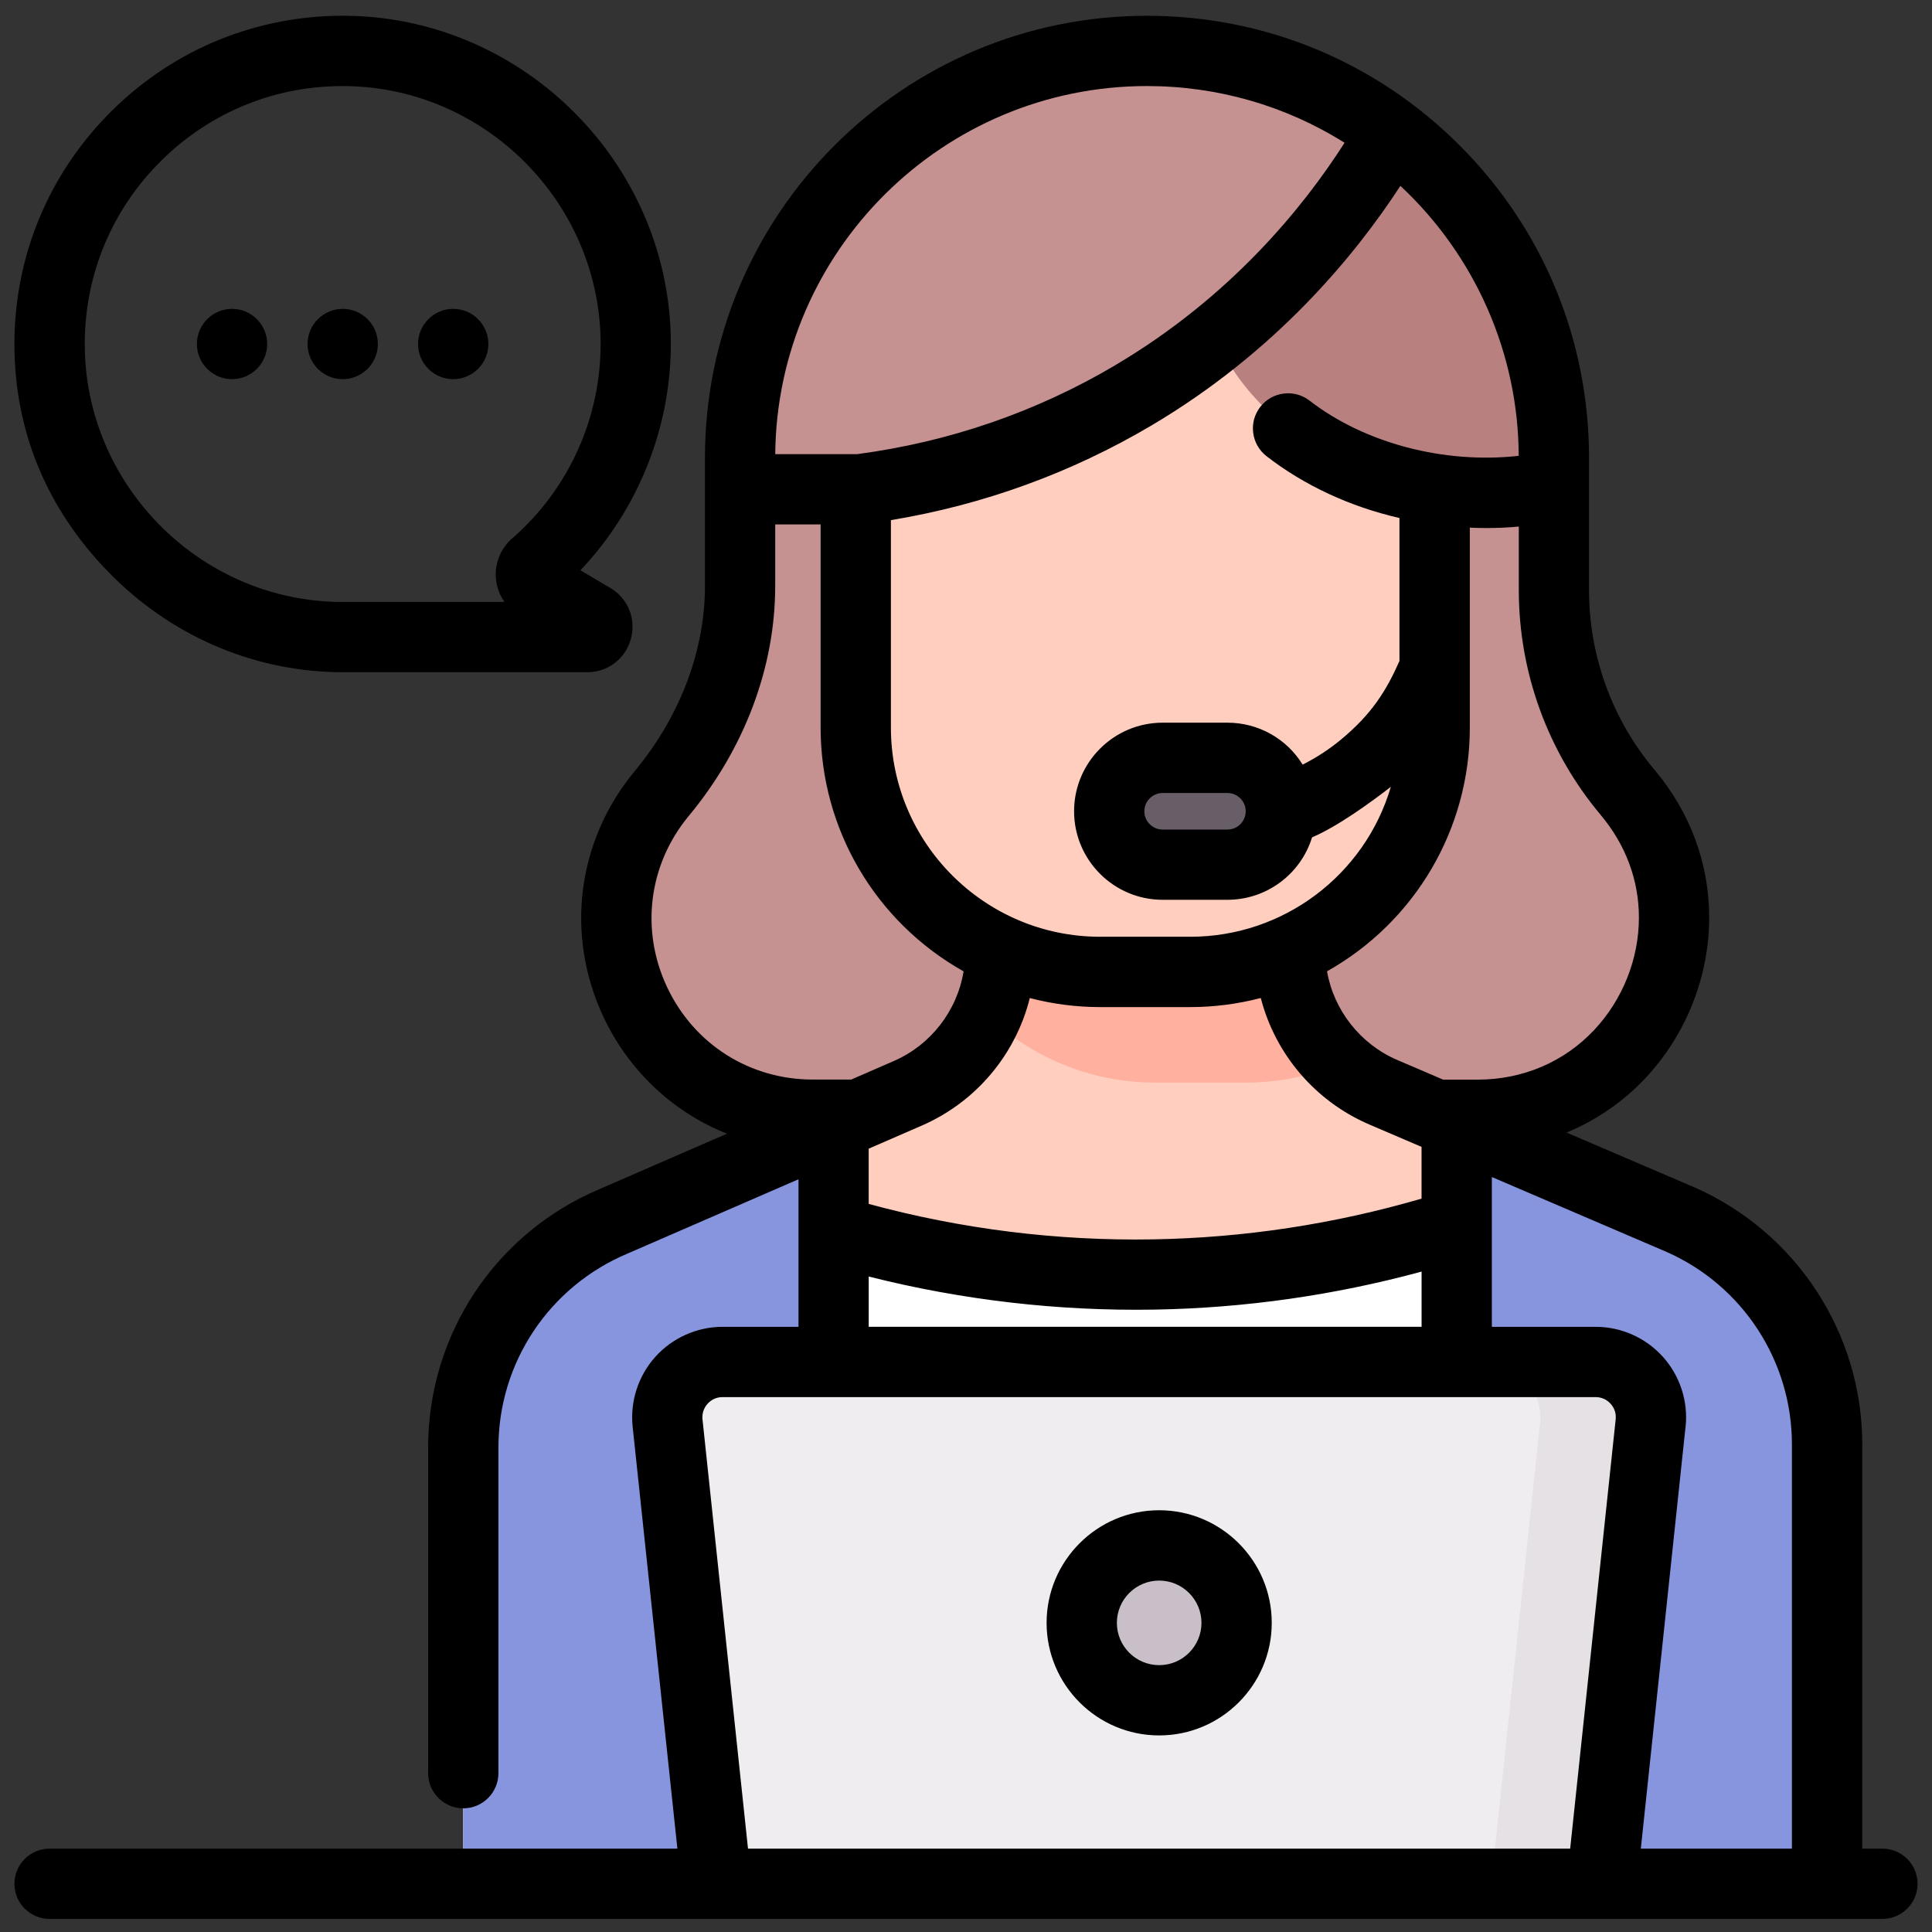 <svg xmlns="http://www.w3.org/2000/svg" width="67" height="67" viewBox="0 0 67 67" fill="none"><rect x="0" y="0" width="67" height="67" fill="#333333" stroke="none"/><path d="M51.241 38.658H28.184C22.425 38.658 19.273 31.947 22.952 27.515L23.157 27.269C24.777 25.317 25.664 22.86 25.664 20.322V15.876C25.664 8.083 31.983 1.765 39.775 1.765C47.568 1.765 53.886 8.082 53.886 15.876V20.472C53.886 23.035 54.792 25.517 56.443 27.478C60.167 31.9 57.023 38.657 51.242 38.657L51.241 38.658Z" fill="#C59191"></path><path d="M63.36 50.085V65.328H16.062V50.199C16.062 46.774 18.114 43.684 21.272 42.355L28.907 39.034L31.479 37.917C33.43 37.069 34.691 35.146 34.691 33.019V32.031H44.733V32.967C44.733 35.104 46.007 37.034 47.97 37.877L58.298 42.303C61.377 43.667 63.361 46.717 63.361 50.084L63.36 50.085Z" fill="white"></path><path d="M28.907 42.67C31.513 43.449 35.348 44.279 40.023 44.197C44.41 44.121 48.011 43.268 50.517 42.467L51.762 39.503L47.97 37.878C46.007 37.036 44.733 35.104 44.733 32.968V32.032H34.691V33.019C34.691 35.146 33.43 37.069 31.479 37.918L28.408 39.254L28.907 42.671V42.67Z" fill="#FFCEBF"></path><path d="M58.297 42.304L50.517 38.969H50.516V65.328H63.358V50.085C63.358 46.718 61.374 43.668 58.295 42.304H58.297Z" fill="#8795DE"></path><path d="M28.907 39.034V65.328H16.062V50.199C16.062 46.774 18.114 43.684 21.272 42.355L28.907 39.034Z" fill="#8795DE"></path><path d="M42.563 29.987H40.315C39.292 29.987 38.463 29.157 38.463 28.134C38.463 27.112 39.292 26.282 40.315 26.282H42.563C43.586 26.282 44.415 27.112 44.415 28.134C44.415 29.157 43.586 29.987 42.563 29.987Z" fill="white"></path><path d="M40.317 27.24C39.824 27.24 39.424 27.641 39.424 28.133C39.424 28.625 39.825 29.026 40.317 29.026H42.565C43.058 29.026 43.458 28.625 43.458 28.133C43.458 27.641 43.057 27.24 42.565 27.24H40.317Z" fill="black"></path><path d="M39.712 50.426C40.224 50.426 40.639 50.011 40.639 49.499C40.639 48.988 40.224 48.573 39.712 48.573C39.2 48.573 38.785 48.988 38.785 49.499C38.785 50.011 39.2 50.426 39.712 50.426Z" fill="black"></path><path d="M43.195 37.544C44.35 37.544 45.451 37.312 46.456 36.894C45.38 35.9 44.736 34.486 44.736 32.968V32.032H34.694V33.019C34.694 33.787 34.529 34.528 34.227 35.203C35.748 36.653 37.805 37.544 40.071 37.544H43.196H43.195Z" fill="#FFB09E"></path><path d="M49.753 16.924V25.232C49.753 29.913 45.959 33.706 41.279 33.706H38.154C33.474 33.706 29.68 29.913 29.68 25.232V16.924C29.68 13.879 32.148 11.411 35.193 11.411H44.241C47.286 11.411 49.755 13.879 49.755 16.924H49.753Z" fill="#FFCEBF"></path><path d="M42.569 29.987H40.321C39.298 29.987 38.469 29.157 38.469 28.134C38.469 27.112 39.298 26.282 40.321 26.282H42.569C43.592 26.282 44.421 27.112 44.421 28.134C44.421 29.157 43.592 29.987 42.569 29.987Z" fill="#685E68"></path><path d="M41.721 9.213C41.936 6.499 44.535 4.698 47.021 3.765C51.136 6.23 53.89 10.732 53.89 15.877V16.846C53.663 16.895 53.436 16.936 53.212 16.97C51.842 17.175 50.675 17.085 49.878 16.97C44.741 16.286 41.46 12.492 41.719 9.213H41.721Z" fill="#B98080"></path><path d="M39.779 1.766C42.965 1.766 45.905 2.822 48.267 4.605C47.089 6.655 44.383 10.709 39.309 13.711C35.542 15.939 31.991 16.688 29.803 16.97H25.668V15.877C25.668 8.084 31.985 1.766 39.779 1.766Z" fill="#C59191"></path><path d="M55.55 65.328H24.845L23.152 49.352C23.031 48.218 23.92 47.231 25.059 47.231H55.336C56.476 47.231 57.363 48.218 57.244 49.352L55.55 65.328Z" fill="#EFEDEF"></path><path d="M55.337 47.231H51.5C52.64 47.231 53.527 48.218 53.408 49.352L51.714 65.328H55.551L57.245 49.352C57.365 48.218 56.476 47.231 55.337 47.231Z" fill="#E5E1E5"></path><path d="M65.278 66.287H1.717C1.187 66.287 0.758 65.857 0.758 65.328C0.758 64.798 1.187 64.368 1.717 64.368H65.278C65.808 64.368 66.238 64.798 66.238 65.328C66.238 65.857 65.808 66.287 65.278 66.287Z" fill="#C9BFC8"></path><path d="M40.199 58.965C41.682 58.965 42.884 57.763 42.884 56.28C42.884 54.797 41.682 53.594 40.199 53.594C38.716 53.594 37.514 54.797 37.514 56.28C37.514 57.763 38.716 58.965 40.199 58.965Z" fill="#C9BFC8"></path><path d="M11.885 10.711C11.212 10.711 10.666 11.258 10.666 11.93C10.666 12.602 11.212 13.149 11.885 13.149C12.557 13.149 13.104 12.602 13.104 11.93C13.104 11.258 12.557 10.711 11.885 10.711Z" fill="black"></path><path d="M15.717 10.711C15.044 10.711 14.498 11.258 14.498 11.93C14.498 12.602 15.044 13.149 15.717 13.149C16.389 13.149 16.936 12.602 16.936 11.93C16.936 11.258 16.389 10.711 15.717 10.711Z" fill="black"></path><path d="M8.047 10.711C7.375 10.711 6.828 11.258 6.828 11.93C6.828 12.602 7.375 13.149 8.047 13.149C8.719 13.149 9.266 12.602 9.266 11.93C9.266 11.258 8.719 10.711 8.047 10.711Z" fill="black"></path><path d="M65.28 64.109H64.581V50.085C64.581 46.24 62.304 42.746 58.779 41.184L54.327 39.276C55.355 38.851 56.289 38.209 57.057 37.394C58.466 35.897 59.273 33.867 59.273 31.825C59.273 29.945 58.617 28.171 57.376 26.695C55.912 24.957 55.106 22.748 55.106 20.474V15.878C55.106 11.783 53.511 7.934 50.615 5.039C47.719 2.143 43.87 0.547 39.775 0.547C31.323 0.547 24.447 7.424 24.447 15.876V20.322C24.447 22.569 23.583 24.847 22.015 26.737C20.009 29.153 19.592 32.423 20.928 35.267C21.801 37.127 23.339 38.572 25.211 39.315L20.803 41.232C17.185 42.754 14.847 46.274 14.847 50.2V61.492C14.847 62.164 15.394 62.711 16.066 62.711C16.738 62.711 17.285 62.164 17.285 61.492V50.2C17.285 47.258 19.041 44.618 21.762 43.473L27.691 40.896V46.013H25.06C24.173 46.013 23.323 46.392 22.728 47.052C22.134 47.712 21.847 48.597 21.94 49.48L23.491 64.109H1.719C1.046 64.109 0.5 64.655 0.5 65.328C0.5 66 1.046 66.546 1.719 66.546H65.28C65.953 66.546 66.499 66 66.499 65.328C66.499 64.655 65.953 64.109 65.28 64.109ZM55.511 28.263C56.378 29.294 56.836 30.524 56.836 31.823C56.836 33.252 56.27 34.673 55.282 35.722C54.239 36.831 52.805 37.441 51.243 37.441H50.047L48.454 36.758C47.179 36.211 46.259 35.043 46.02 33.684C49.08 31.963 50.972 28.742 50.972 25.234V18.298C51.169 18.307 51.364 18.312 51.553 18.312C51.925 18.312 52.298 18.295 52.671 18.261V20.473C52.671 23.319 53.681 26.086 55.513 28.263H55.511ZM43.2 28.131V28.136C43.2 28.485 42.914 28.768 42.567 28.768H40.319C39.97 28.768 39.685 28.484 39.685 28.134C39.685 27.785 39.97 27.501 40.319 27.501H42.567C42.914 27.501 43.199 27.784 43.2 28.132V28.131ZM35.714 34.612C36.512 34.82 37.33 34.925 38.15 34.925H41.275C42.099 34.925 42.922 34.819 43.723 34.61C44.228 36.568 45.619 38.196 47.49 38.998L49.298 39.773V41.567C46.273 42.449 43.148 42.925 40.002 42.98C36.67 43.038 33.348 42.626 30.125 41.751V39.835L31.964 39.036C33.836 38.222 35.219 36.583 35.712 34.614L35.714 34.612ZM45.414 13.894C45.157 13.694 44.838 13.607 44.515 13.649C44.192 13.69 43.904 13.854 43.705 14.111C43.505 14.368 43.418 14.687 43.46 15.01C43.501 15.333 43.665 15.62 43.922 15.82C45.231 16.835 46.821 17.573 48.532 17.964V22.922C48.078 23.949 47.571 24.768 46.495 25.655C46.092 25.989 45.648 26.277 45.175 26.516C44.616 25.613 43.639 25.062 42.567 25.062H40.319C38.625 25.062 37.248 26.441 37.248 28.133C37.248 29.826 38.626 31.204 40.319 31.204H42.567C43.918 31.204 45.107 30.32 45.501 29.038C46.371 28.671 47.527 27.835 48.233 27.287C47.334 30.34 44.517 32.486 41.277 32.486H38.151C34.151 32.486 30.896 29.231 30.896 25.231V18.038C34.104 17.507 37.141 16.404 39.927 14.758C44.229 12.213 46.978 8.883 48.564 6.445C51.168 8.876 52.653 12.261 52.668 15.808C50.083 16.096 47.324 15.372 45.414 13.893V13.894ZM38.685 12.661C35.936 14.287 32.919 15.327 29.72 15.75H26.884C26.951 8.698 32.708 2.984 39.775 2.984C42.219 2.984 44.582 3.664 46.628 4.951C45.185 7.211 42.663 10.306 38.685 12.659V12.661ZM26.884 20.322V18.187H28.458V25.231C28.458 28.742 30.353 31.966 33.416 33.686C33.191 35.059 32.276 36.24 30.993 36.797L29.52 37.438H28.183C25.996 37.438 24.061 36.209 23.132 34.228C22.202 32.249 22.492 29.975 23.888 28.293C25.821 25.964 26.885 23.132 26.883 20.321L26.884 20.322ZM49.299 44.098V46.012H30.126V44.269C33.367 45.088 36.708 45.473 40.045 45.416C43.169 45.362 46.28 44.918 49.298 44.098H49.299ZM58.455 49.48C58.548 48.597 58.261 47.712 57.667 47.052C57.072 46.391 56.222 46.013 55.334 46.013H51.736V42.484C51.736 42.47 51.736 42.456 51.736 42.447V40.818L57.804 43.419C60.439 44.587 62.142 47.203 62.142 50.085V64.109H56.902L58.453 49.48H58.455ZM56.03 49.223L54.452 64.109H25.94L24.362 49.223C24.341 49.023 24.404 48.831 24.537 48.682C24.672 48.532 24.857 48.45 25.058 48.45H55.334C55.535 48.45 55.72 48.531 55.855 48.682C55.99 48.831 56.052 49.023 56.03 49.223Z" fill="black"></path><path d="M40.199 52.374C38.046 52.374 36.295 54.127 36.295 56.279C36.295 58.431 38.047 60.183 40.199 60.183C42.351 60.183 44.103 58.431 44.103 56.279C44.103 54.127 42.351 52.374 40.199 52.374ZM41.666 56.28C41.666 57.088 41.008 57.746 40.199 57.746C39.39 57.746 38.732 57.088 38.732 56.28C38.732 55.471 39.39 54.813 40.199 54.813C41.008 54.813 41.666 55.471 41.666 56.28Z" fill="black"></path><path d="M11.666 23.31L20.362 23.313C21.08 23.313 21.688 22.848 21.878 22.156C22.067 21.465 21.781 20.753 21.163 20.389L20.128 19.777C22.144 17.656 23.282 14.789 23.264 11.859C23.227 5.709 18.195 0.637 12.05 0.547C8.987 0.506 6.085 1.666 3.897 3.823C1.706 5.983 0.5 8.862 0.5 11.93C0.5 14.998 1.66 17.685 3.768 19.845C5.886 22.016 8.691 23.247 11.666 23.31ZM17.761 18.671C17.36 19.021 17.15 19.545 17.199 20.075C17.226 20.365 17.329 20.639 17.494 20.874H11.705C6.871 20.779 2.939 16.769 2.939 11.93C2.939 9.516 3.885 7.254 5.605 5.56C7.322 3.866 9.594 2.95 12.016 2.986C16.845 3.056 20.798 7.042 20.829 11.872C20.846 14.478 19.729 16.956 17.764 18.671H17.761Z" fill="black"></path></svg>